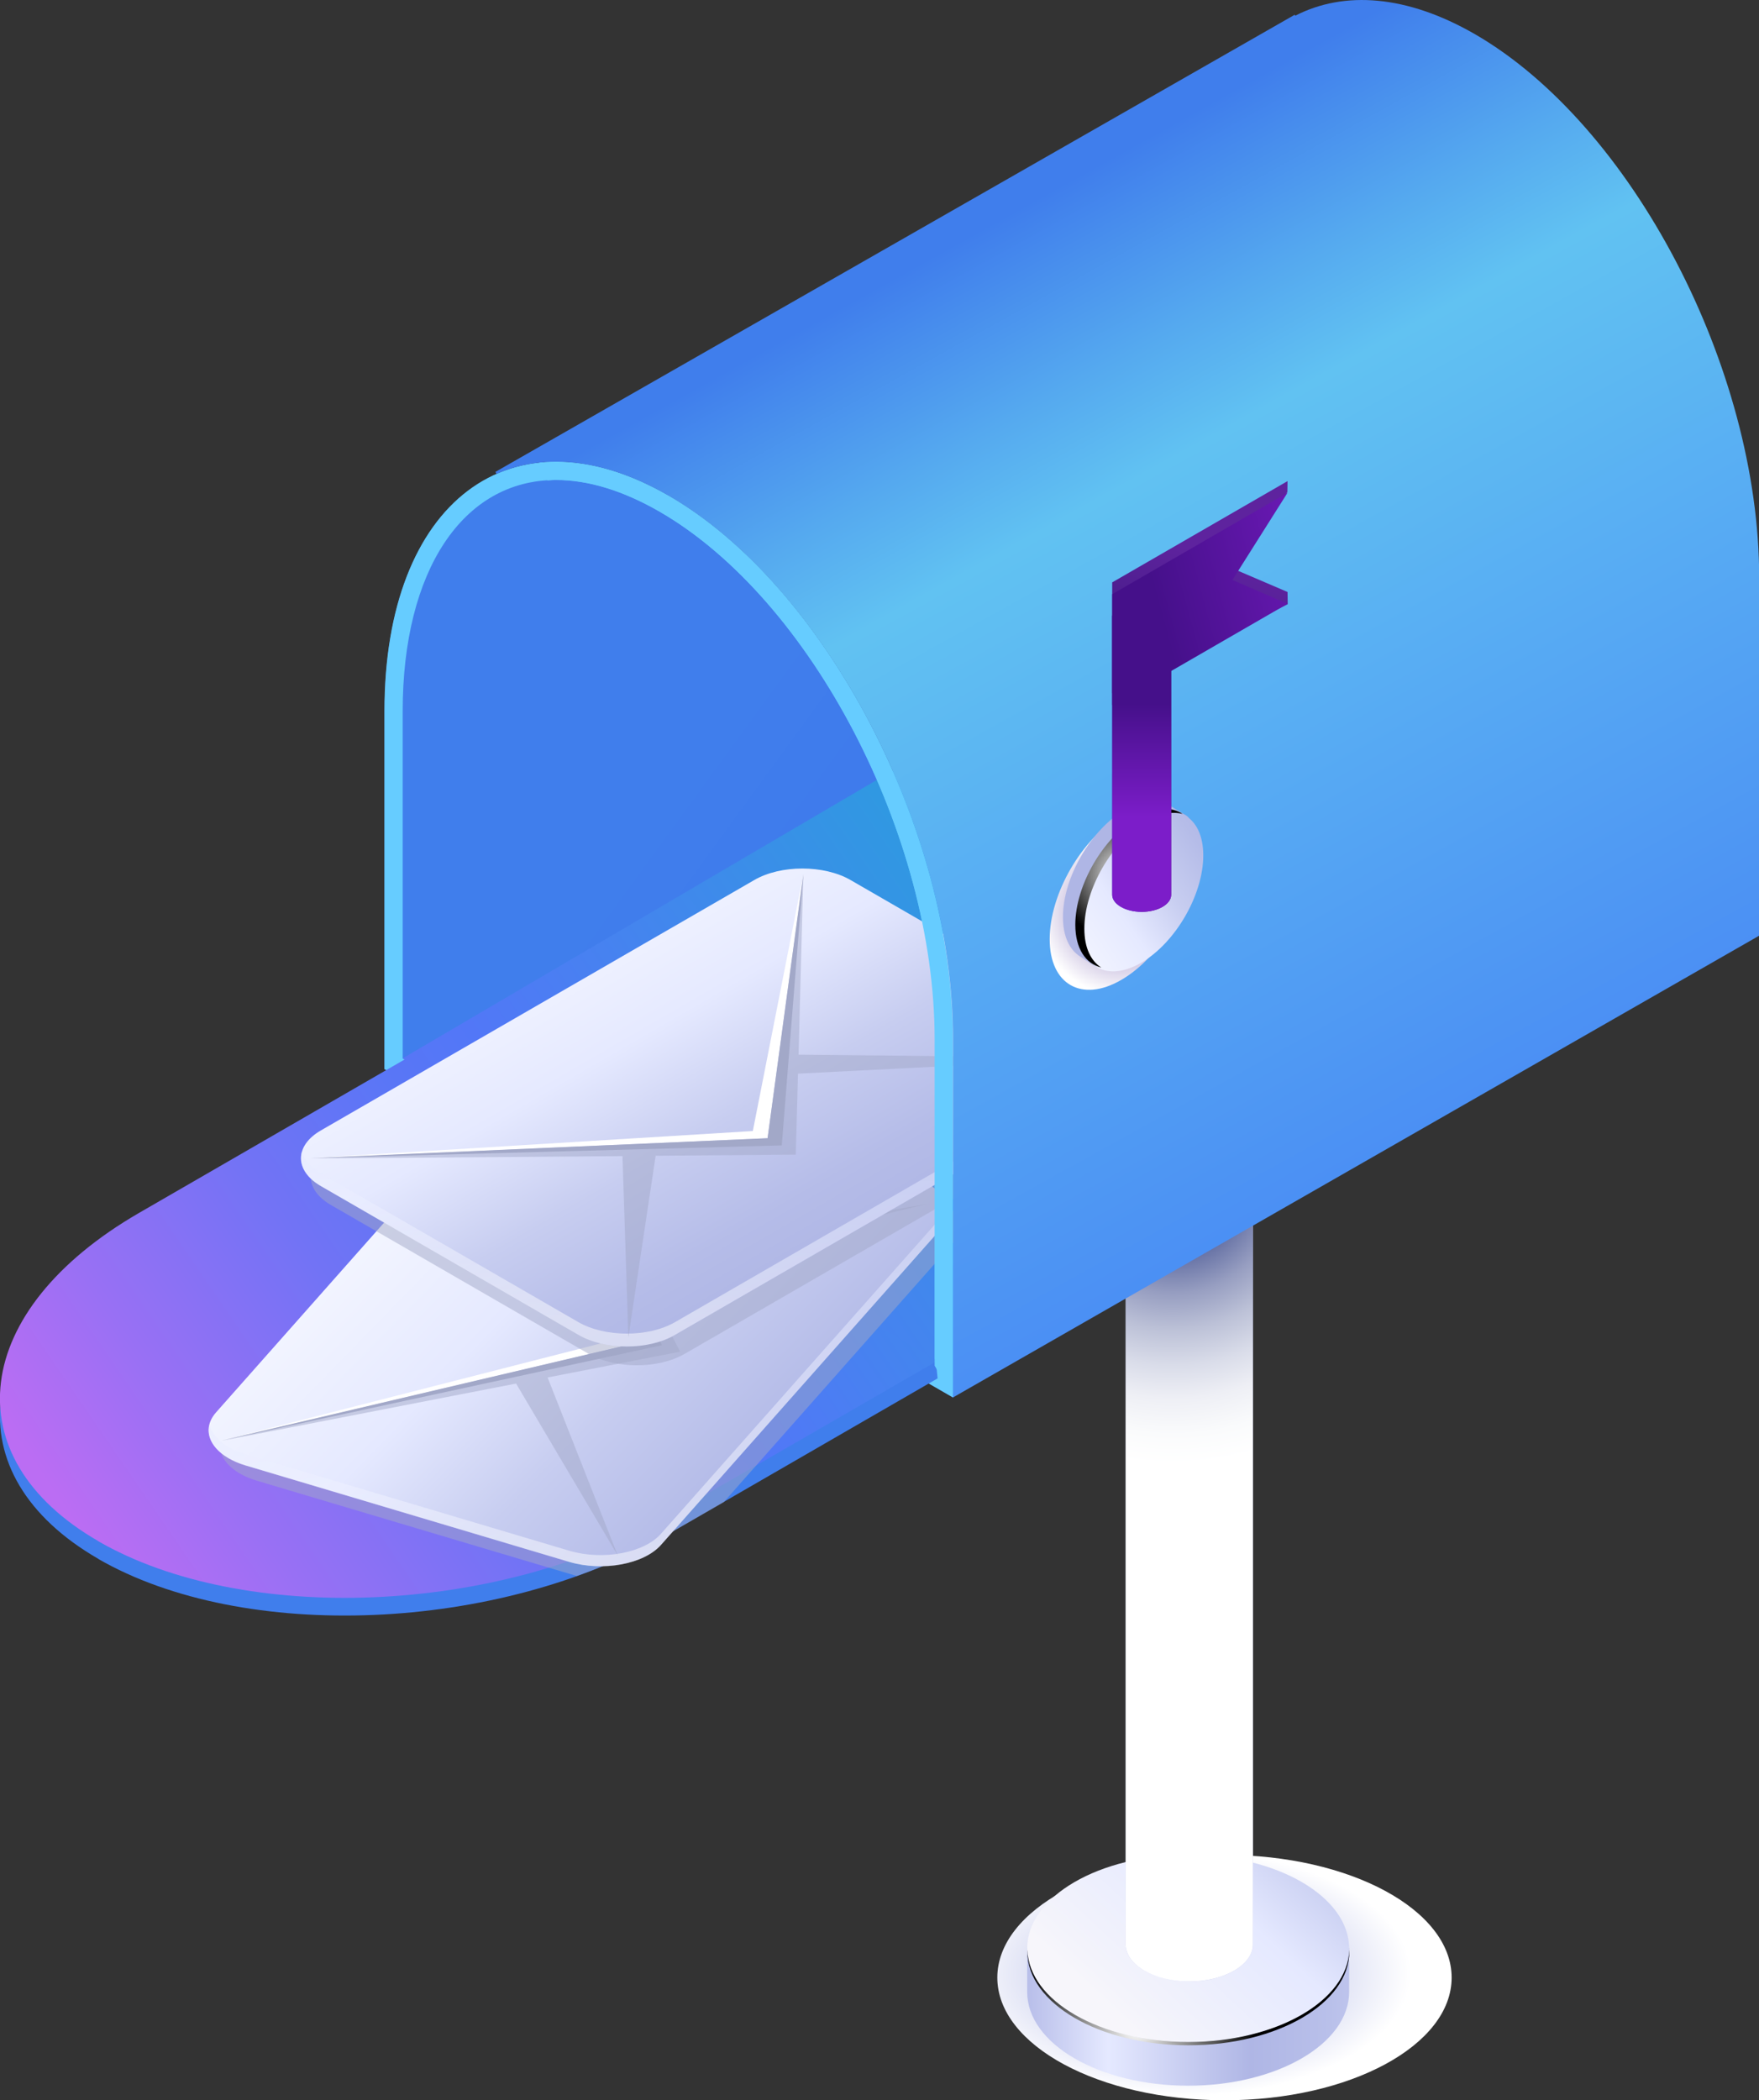 <svg width="160" height="191" viewBox="0 0 160 191" fill="none" xmlns="http://www.w3.org/2000/svg">
<rect x="0" y="0" width="160" height="191" fill="#333333" stroke="none"/>
<g clip-path="url(#clip0_42_227)">
<path style="mix-blend-mode:multiply" d="M111.379 191C122.791 191 132.042 186.005 132.042 179.844C132.042 173.682 122.791 168.687 111.379 168.687C99.968 168.687 90.717 173.682 90.717 179.844C90.717 186.005 99.968 191 111.379 191Z" fill="url(#paint0_radial_42_227)"/>
<path d="M122.717 177.143H93.434V181.152C93.434 185.866 99.992 189.675 108.075 189.675C116.159 189.675 122.717 185.85 122.717 181.152V177.143Z" fill="url(#paint1_linear_42_227)"/>
<path d="M108.075 185.715C116.162 185.715 122.717 181.9 122.717 177.193C122.717 172.486 116.162 168.671 108.075 168.671C99.989 168.671 93.434 172.486 93.434 177.193C93.434 181.9 99.989 185.715 108.075 185.715Z" fill="url(#paint2_linear_42_227)"/>
<path style="mix-blend-mode:color-dodge" d="M108.075 185.699C100.075 185.699 93.585 181.957 93.451 177.327C93.451 177.377 93.451 177.428 93.451 177.478C93.451 182.192 100.008 186.001 108.092 186.001C116.176 186.001 122.734 182.176 122.734 177.478C122.734 177.428 122.734 177.377 122.734 177.327C122.6 181.957 116.092 185.699 108.109 185.699H108.075Z" fill="url(#paint3_radial_42_227)"/>
<path d="M113.979 110.288H102.39V176.824C102.39 178.686 104.99 180.196 108.176 180.196C111.363 180.196 113.962 178.686 113.962 176.824V110.288H113.979Z" fill="url(#paint4_linear_42_227)"/>
<path style="mix-blend-mode:multiply" d="M113.979 110.288H102.39V176.824C102.39 178.686 104.99 180.196 108.176 180.196C111.363 180.196 113.962 178.686 113.962 176.824V110.288H113.979Z" fill="url(#paint5_radial_42_227)"/>
<path d="M86.692 127.082L34.985 97.22V64.656C34.985 45.615 46.558 36.858 60.847 45.095C75.12 53.349 86.709 75.46 86.709 94.519V127.082H86.692Z" fill="url(#paint6_linear_42_227)"/>
<path d="M34.969 97.219L112.788 51.537L86.692 127.082L34.969 97.219Z" fill="url(#paint7_linear_42_227)"/>
<path d="M60.83 45.095C46.558 36.841 34.969 45.598 34.969 64.656V97.219L86.675 127.082V94.519C86.675 75.477 75.103 53.349 60.813 45.095H60.83ZM85.031 124.213L36.629 96.263V64.656C36.629 51.906 42.096 43.652 50.566 43.652C53.518 43.652 56.688 44.625 60.008 46.538C73.811 54.507 85.031 76.031 85.031 94.519V124.213Z" fill="#66CCFF"/>
<path d="M8.939 141.761C-4.31 134.111 -2.65 120.757 12.646 111.916L37.333 97.656L85.132 123.777L85.283 125.354L60.595 139.614C45.3 148.438 22.172 149.411 8.922 141.761H8.939Z" fill="url(#paint8_linear_42_227)"/>
<path d="M8.939 140.15C-4.31 132.5 -2.65 119.146 12.646 110.305L37.333 96.045L85.283 123.743L60.595 138.003C45.3 146.828 22.172 147.801 8.922 140.15H8.939Z" fill="url(#paint9_linear_42_227)"/>
<g style="mix-blend-mode:multiply" opacity="0.5">
<path d="M60.612 139.614L65.828 136.611L86.541 113.207C88.101 111.446 86.876 109.282 83.824 108.376L54.423 99.619C51.371 98.713 47.631 99.4 46.071 101.162L20.679 129.833C19.119 131.594 20.327 133.759 23.396 134.665L52.461 143.321C55.329 142.298 58.08 141.073 60.612 139.614Z" fill="#A2A8C8"/>
</g>
<path d="M45.048 99.769L19.656 128.44C18.096 130.202 19.304 132.366 22.373 133.272L51.774 142.029C54.826 142.935 58.566 142.248 60.126 140.486L85.518 111.815C87.078 110.054 85.87 107.889 82.801 106.983L53.4 98.226C50.348 97.32 46.608 98.008 45.048 99.769Z" fill="url(#paint10_linear_42_227)"/>
<path opacity="0.5" d="M85.518 110.808L60.126 139.479C58.566 141.241 54.826 141.929 51.774 141.023L22.373 132.266C20.512 131.712 19.337 130.689 19.052 129.565C18.683 131.041 19.941 132.568 22.373 133.289L51.774 142.046C54.826 142.952 58.566 142.264 60.126 140.503L85.518 111.832C86.122 111.144 86.306 110.406 86.122 109.684C86.021 110.07 85.837 110.439 85.518 110.792V110.808Z" fill="url(#paint11_linear_42_227)"/>
<g style="mix-blend-mode:multiply" opacity="0.5">
<path d="M84.562 109.433L58.163 115.858L61.87 122.921C61.87 122.921 56.604 123.944 49.811 125.27L56.201 141.476C56.201 141.476 47.799 127.266 46.943 125.823C34.969 128.155 20.126 131.041 20.126 131.024L58.633 121.965C58.633 121.965 48.989 98.511 49.023 98.495L57.275 114.197C60.059 113.711 84.545 109.433 84.545 109.45L84.562 109.433Z" fill="#A2A8C8"/>
</g>
<path d="M20.126 131.007L58.633 121.948L49.023 98.478L57.023 121.562L20.126 131.007Z" fill="white"/>
<g style="mix-blend-mode:multiply">
<path d="M20.126 131.007L58.633 121.948L49.023 98.478L60.21 122.334L20.126 131.007Z" fill="#A2A8C8"/>
</g>
<g style="mix-blend-mode:multiply" opacity="0.5">
<path d="M69.484 81.752L30.071 104.517C27.656 105.91 27.673 108.191 30.105 109.584L53.518 123.106C55.95 124.515 59.891 124.515 62.306 123.106L101.719 100.34C104.134 98.948 104.117 96.666 101.686 95.273L78.272 81.752C75.841 80.342 71.899 80.342 69.484 81.752Z" fill="#A2A8C8"/>
</g>
<path d="M68.595 80.04L29.182 102.806C26.767 104.199 26.784 106.48 29.216 107.873L52.629 121.394C55.061 122.804 59.002 122.804 61.417 121.394L100.83 98.629C103.245 97.236 103.228 94.955 100.796 93.562L77.383 80.04C74.952 78.631 71.01 78.631 68.595 80.04Z" fill="url(#paint12_linear_42_227)"/>
<path opacity="0.5" d="M100.813 97.471L61.4 120.237C58.985 121.629 55.044 121.629 52.612 120.237L29.199 106.715C28.226 106.161 27.673 105.457 27.455 104.735C27.136 105.843 27.706 107.017 29.199 107.873L52.612 121.394C55.044 122.804 58.985 122.804 61.4 121.394L100.813 98.629C102.273 97.79 102.826 96.632 102.524 95.525C102.323 96.23 101.753 96.918 100.813 97.454V97.471Z" fill="url(#paint13_linear_42_227)"/>
<g style="mix-blend-mode:multiply" opacity="0.5">
<path d="M101.166 96.196L72.587 97.639L72.386 105.004C72.386 105.004 66.818 105.054 59.639 105.104L57.157 121.629C57.157 121.629 56.671 106.648 56.62 105.138C43.958 105.239 28.277 105.356 28.277 105.339L69.82 103.527C69.82 103.527 73.04 79.537 73.073 79.537L72.637 95.911C75.556 95.945 101.182 96.196 101.166 96.23V96.196Z" fill="#A2A8C8"/>
</g>
<path d="M28.277 105.323L69.82 103.511L73.073 79.504L68.478 102.856L28.277 105.323Z" fill="white"/>
<g style="mix-blend-mode:multiply">
<path d="M28.277 105.323L69.82 103.511L73.073 79.504L71.111 104.165L28.277 105.323Z" fill="#A2A8C8"/>
</g>
<path d="M134.155 3.104C127.95 -0.47 122.264 -0.856 117.82 1.426L117.769 1.342L45.065 42.914L45.166 43.099C49.509 41.186 54.943 41.689 60.83 45.095C75.103 53.349 86.692 75.46 86.692 94.519V127.082L160.017 85.09V52.527C160.017 33.486 148.444 11.358 134.155 3.104Z" fill="url(#paint14_linear_42_227)"/>
<path style="mix-blend-mode:multiply" d="M95.48 85.409C95.48 89.536 98.398 91.197 101.987 89.117C105.593 87.036 108.495 82.003 108.495 77.876C108.495 73.749 105.577 72.088 101.987 74.169C98.382 76.249 95.48 81.282 95.48 85.409Z" fill="url(#paint15_radial_42_227)"/>
<path d="M96.688 83.412C96.688 85.157 97.291 86.399 98.281 87.003C98.314 87.019 99.572 87.858 99.589 87.875C100.612 88.445 99.958 87.154 101.518 86.248C104.637 84.436 107.17 80.074 107.17 76.484C107.17 74.706 108.813 74.689 107.807 74.102C107.774 74.102 106.331 73.212 106.298 73.196C105.275 72.642 103.883 72.743 102.34 73.632C99.22 75.444 96.688 79.806 96.688 83.396V83.412Z" fill="#AFB6E5"/>
<path d="M98.147 84.335C98.147 87.925 100.679 89.368 103.799 87.556C106.918 85.744 109.451 81.383 109.451 77.792C109.451 74.202 106.918 72.76 103.799 74.571C100.679 76.383 98.147 80.745 98.147 84.335Z" fill="url(#paint16_linear_42_227)"/>
<path style="mix-blend-mode:color-dodge" d="M103.463 74.337C105.09 73.397 106.549 73.347 107.572 74.018C106.65 73.783 105.509 73.967 104.285 74.689C101.166 76.501 98.633 80.862 98.633 84.453C98.633 86.181 99.22 87.389 100.176 87.993C98.751 87.64 97.811 86.264 97.811 84.1C97.811 80.51 100.344 76.148 103.463 74.337Z" fill="url(#paint17_radial_42_227)"/>
<path d="M106.516 55.983H101.166V81.366C101.166 82.221 102.356 82.926 103.849 82.926C105.342 82.926 106.532 82.221 106.532 81.366V55.983H106.516Z" fill="url(#paint18_linear_42_227)"/>
<path d="M106.516 55.983H101.166V81.366C101.166 82.221 102.356 82.926 103.849 82.926C105.342 82.926 106.532 82.221 106.532 81.366V55.983H106.516Z" fill="url(#paint19_linear_42_227)"/>
<path d="M117.115 53.836L117.132 54.943L101.166 63.046V52.963L117.115 43.753L117.099 44.743L112.101 51.688L117.115 53.836Z" fill="url(#paint20_linear_42_227)"/>
<path d="M117.115 54.909L101.166 64.12V54.037L117.115 44.81L112.101 52.745L117.115 54.909Z" fill="url(#paint21_linear_42_227)"/>
<path d="M60.83 45.095C56.587 42.646 52.595 41.706 49.057 42.075L49.795 43.686C50.046 43.686 50.298 43.636 50.549 43.636C53.501 43.636 56.671 44.609 59.992 46.521C73.795 54.49 85.015 76.014 85.015 94.502V124.196L86.675 127.065V94.502C86.675 75.46 75.103 53.332 60.813 45.078L60.83 45.095Z" fill="#66CCFF"/>
</g>
<defs>
<radialGradient id="paint0_radial_42_227" cx="0" cy="0" r="1" gradientUnits="userSpaceOnUse" gradientTransform="translate(107.674 179.459) scale(20.625 11.161)">
<stop offset="0.19" stop-color="#AFB6E5"/>
<stop offset="1" stop-color="white"/>
</radialGradient>
<linearGradient id="paint1_linear_42_227" x1="93.585" y1="183.417" x2="122.398" y2="183.417" gradientUnits="userSpaceOnUse">
<stop stop-color="#B9BFEA"/>
<stop offset="0.25" stop-color="#E5E9FF"/>
<stop offset="0.7" stop-color="#AFB6E5"/>
<stop offset="0.95" stop-color="#B9C0EA"/>
<stop offset="1" stop-color="#BDC3EC"/>
</linearGradient>
<linearGradient id="paint2_linear_42_227" x1="125.283" y1="158.756" x2="102.081" y2="183.628" gradientUnits="userSpaceOnUse">
<stop stop-color="#AFB6E5"/>
<stop offset="0.14" stop-color="#B5BCE8"/>
<stop offset="0.35" stop-color="#C7CDF0"/>
<stop offset="0.58" stop-color="#E5E9FF"/>
<stop offset="0.95" stop-color="#F4F4FB"/>
<stop offset="1" stop-color="#F7F6FB"/>
</linearGradient>
<radialGradient id="paint3_radial_42_227" cx="0" cy="0" r="1" gradientUnits="userSpaceOnUse" gradientTransform="translate(103.379 184.541) scale(10.801 10.804)">
<stop stop-color="white"/>
<stop offset="1"/>
</radialGradient>
<linearGradient id="paint4_linear_42_227" x1="102.457" y1="145.251" x2="113.862" y2="145.251" gradientUnits="userSpaceOnUse">
<stop stop-color="#B9BFEA"/>
<stop offset="0.25" stop-color="#E5E9FF"/>
<stop offset="0.7" stop-color="#AFB6E5"/>
<stop offset="0.95" stop-color="#B9C0EA"/>
<stop offset="1" stop-color="#BDC3EC"/>
</linearGradient>
<radialGradient id="paint5_radial_42_227" cx="0" cy="0" r="1" gradientUnits="userSpaceOnUse" gradientTransform="translate(106.683 107.889) scale(27.187 27.195)">
<stop offset="0.18" stop-color="#4D5A96"/>
<stop offset="0.25" stop-color="#6A75A7"/>
<stop offset="0.36" stop-color="#979EC1"/>
<stop offset="0.48" stop-color="#BCC1D7"/>
<stop offset="0.6" stop-color="#D9DCE9"/>
<stop offset="0.71" stop-color="#EEEFF5"/>
<stop offset="0.83" stop-color="#FAFBFC"/>
<stop offset="0.93" stop-color="white"/>
</radialGradient>
<linearGradient id="paint6_linear_42_227" x1="56.973" y1="77.658" x2="165.926" y2="157.03" gradientUnits="userSpaceOnUse">
<stop stop-color="#407EEC"/>
<stop offset="0.09" stop-color="#3F7BEC"/>
<stop offset="1" stop-color="#3863F5"/>
</linearGradient>
<linearGradient id="paint7_linear_42_227" x1="137.577" y1="58.952" x2="10.072" y2="147.279" gradientUnits="userSpaceOnUse">
<stop stop-color="#00C7C5"/>
<stop offset="0.33" stop-color="#2D9BE0"/>
<stop offset="0.63" stop-color="#5277F7"/>
<stop offset="0.69" stop-color="#5A76F6"/>
<stop offset="0.79" stop-color="#7273F5"/>
<stop offset="0.91" stop-color="#9970F4"/>
<stop offset="1" stop-color="#BB6DF3"/>
</linearGradient>
<linearGradient id="paint8_linear_42_227" x1="-2562.3" y1="-1373.98" x2="-2626.32" y2="-1410.93" gradientUnits="userSpaceOnUse">
<stop stop-color="#407EEC"/>
<stop offset="0.09" stop-color="#3F7BEC"/>
<stop offset="1" stop-color="#3863F5"/>
</linearGradient>
<linearGradient id="paint9_linear_42_227" x1="132.981" y1="59.338" x2="10.207" y2="143.505" gradientUnits="userSpaceOnUse">
<stop stop-color="#00C7C5"/>
<stop offset="0.33" stop-color="#2D9BE0"/>
<stop offset="0.63" stop-color="#5277F7"/>
<stop offset="0.69" stop-color="#5A76F6"/>
<stop offset="0.79" stop-color="#7273F5"/>
<stop offset="0.91" stop-color="#9970F4"/>
<stop offset="1" stop-color="#BB6DF3"/>
</linearGradient>
<linearGradient id="paint10_linear_42_227" x1="732.987" y1="-537.377" x2="693.624" y2="-575.873" gradientUnits="userSpaceOnUse">
<stop stop-color="#AFB6E5"/>
<stop offset="0.14" stop-color="#B5BCE8"/>
<stop offset="0.35" stop-color="#C7CDF0"/>
<stop offset="0.58" stop-color="#E5E9FF"/>
<stop offset="0.86" stop-color="#F4F6FF"/>
<stop offset="1" stop-color="white"/>
</linearGradient>
<linearGradient id="paint11_linear_42_227" x1="47.396" y1="91.264" x2="56.592" y2="142.381" gradientUnits="userSpaceOnUse">
<stop stop-color="#AFB6E5"/>
<stop offset="0.14" stop-color="#B5BCE8"/>
<stop offset="0.35" stop-color="#C7CDF0"/>
<stop offset="0.58" stop-color="#E5E9FF"/>
<stop offset="0.86" stop-color="#F4F6FF"/>
<stop offset="1" stop-color="white"/>
</linearGradient>
<linearGradient id="paint12_linear_42_227" x1="968.574" y1="-401.201" x2="945.925" y2="-440.418" gradientUnits="userSpaceOnUse">
<stop stop-color="#AFB6E5"/>
<stop offset="0.14" stop-color="#B5BCE8"/>
<stop offset="0.35" stop-color="#C7CDF0"/>
<stop offset="0.58" stop-color="#E5E9FF"/>
<stop offset="0.86" stop-color="#F4F6FF"/>
<stop offset="1" stop-color="white"/>
</linearGradient>
<linearGradient id="paint13_linear_42_227" x1="65.761" y1="86.919" x2="63.898" y2="120.321" gradientUnits="userSpaceOnUse">
<stop stop-color="#AFB6E5"/>
<stop offset="0.14" stop-color="#B5BCE8"/>
<stop offset="0.35" stop-color="#C7CDF0"/>
<stop offset="0.58" stop-color="#E5E9FF"/>
<stop offset="0.86" stop-color="#F4F6FF"/>
<stop offset="1" stop-color="white"/>
</linearGradient>
<linearGradient id="paint14_linear_42_227" x1="89.342" y1="20.803" x2="161.156" y2="150.467" gradientUnits="userSpaceOnUse">
<stop stop-color="#407EEC"/>
<stop offset="0.11" stop-color="#55A9EF"/>
<stop offset="0.18" stop-color="#61C2F2"/>
<stop offset="1" stop-color="#3863F5"/>
</linearGradient>
<radialGradient id="paint15_radial_42_227" cx="0" cy="0" r="1" gradientUnits="userSpaceOnUse" gradientTransform="translate(101.987 82.993) rotate(180) scale(7.497 7.499)">
<stop stop-color="#8770B8"/>
<stop offset="1" stop-color="white"/>
</radialGradient>
<linearGradient id="paint16_linear_42_227" x1="111.866" y1="75.544" x2="94.152" y2="87.669" gradientUnits="userSpaceOnUse">
<stop stop-color="#AFB6E5"/>
<stop offset="0.14" stop-color="#B5BCE8"/>
<stop offset="0.35" stop-color="#C7CDF0"/>
<stop offset="0.58" stop-color="#E5E9FF"/>
<stop offset="0.86" stop-color="#F4F6FF"/>
<stop offset="1" stop-color="white"/>
</linearGradient>
<radialGradient id="paint17_radial_42_227" cx="0" cy="0" r="1" gradientUnits="userSpaceOnUse" gradientTransform="translate(102.34 79.504) rotate(180) scale(6.155 6.157)">
<stop stop-color="white"/>
<stop offset="1"/>
</radialGradient>
<linearGradient id="paint18_linear_42_227" x1="101.166" y1="69.454" x2="106.516" y2="69.454" gradientUnits="userSpaceOnUse">
<stop stop-color="#3B3ABA"/>
<stop offset="0.14" stop-color="#564BD7"/>
<stop offset="0.23" stop-color="#6152E3"/>
<stop offset="0.4" stop-color="#4528C9"/>
<stop offset="0.48" stop-color="#4221A9"/>
<stop offset="0.57" stop-color="#3F1B8C"/>
<stop offset="0.63" stop-color="#3F1982"/>
<stop offset="0.87" stop-color="#5E239E"/>
<stop offset="1" stop-color="#491C8B"/>
</linearGradient>
<linearGradient id="paint19_linear_42_227" x1="103.832" y1="62.811" x2="103.832" y2="74.337" gradientUnits="userSpaceOnUse">
<stop offset="0.1" stop-color="#45108A"/>
<stop offset="1" stop-color="#7C1DC9"/>
</linearGradient>
<linearGradient id="paint20_linear_42_227" x1="106.13" y1="62.627" x2="110.308" y2="50.615" gradientUnits="userSpaceOnUse">
<stop offset="0.08" stop-color="#3F1982"/>
<stop offset="1" stop-color="#5E239E"/>
</linearGradient>
<linearGradient id="paint21_linear_42_227" x1="103.145" y1="56.084" x2="126.19" y2="49.846" gradientUnits="userSpaceOnUse">
<stop offset="0.1" stop-color="#45108A"/>
<stop offset="1" stop-color="#7C1DC9"/>
</linearGradient>
<clipPath id="clip0_42_227">
<rect width="160" height="191" fill="white"/>
</clipPath>
</defs>
</svg>
